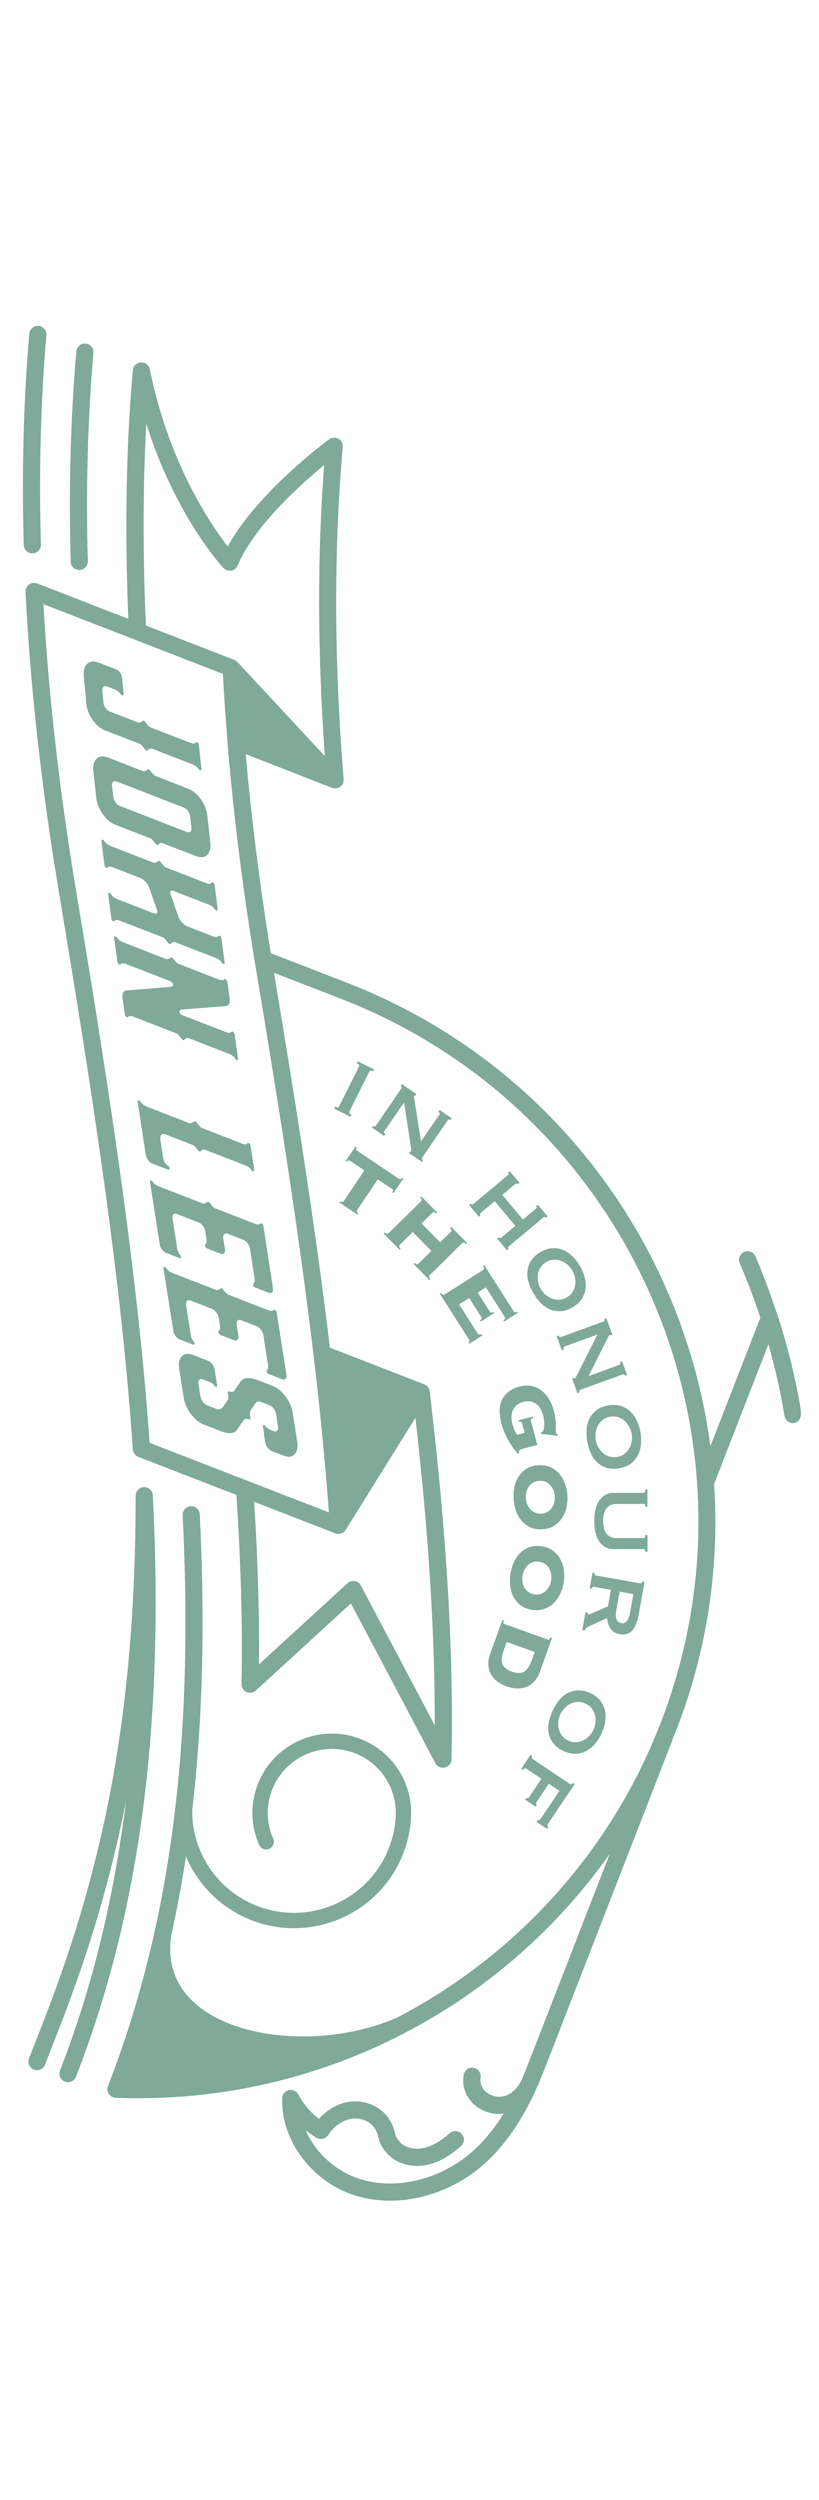 <?xml version="1.0" encoding="UTF-8"?>
<svg id="Layer_1" data-name="Layer 1" xmlns="http://www.w3.org/2000/svg" viewBox="0 0 536 1636">
  <defs>
    <style>
      .cls-1 {
        fill: #005433;
      }

      .cls-2 {
        opacity: .5;
      }
    </style>
  </defs>
  <g class="cls-2">
    <path class="cls-1" d="M261.98,771.69c.38,0,.77-.31,1.18-.92l.79.52-6.4,9.53-.78-.53c.41-.6.54-1.09.4-1.43-.15-.35-.35-.62-.61-.79l-9.34-6.26-13.5,20.1c-.32.47-.36.9-.12,1.25.24.35.52.66.84.94l-.52.79-11.75-7.88.53-.78c.38.18.77.32,1.19.41.41.09.78-.11,1.1-.59l13.5-20.1-9.33-6.27c-.27-.17-.58-.26-.96-.25-.38,0-.77.3-1.18.9l-.78-.52,6.4-9.53.78.52c-.41.61-.54,1.08-.39,1.44.14.35.34.61.6.78l27.41,18.41c.26.17.58.26.95.27"/>
    <path class="cls-1" d="M261.64,814.62c-.41.41-.53.81-.34,1.22.18.41.47.86.88,1.34l-.67.66-10.47-10.65.66-.66c.48.41.93.71,1.33.91.41.18.82.08,1.22-.32l21.31-20.95c.41-.4.52-.8.34-1.22-.18-.41-.47-.86-.88-1.34l.67-.67,10.47,10.66-.67.66c-.48-.41-.92-.71-1.32-.9-.41-.18-.82-.08-1.22.32l-7.07,6.95,12.18,12.38,7.06-6.94c.41-.41.52-.81.34-1.22-.18-.41-.47-.86-.88-1.34l.67-.67,10.47,10.66-.67.66c-.48-.41-.92-.71-1.33-.9-.41-.18-.81-.08-1.22.32l-21.3,20.95c-.41.4-.53.81-.35,1.22.18.41.47.86.88,1.34l-.67.66-10.47-10.65.67-.66c.48.41.92.71,1.33.9.4.19.81.08,1.22-.32l8.52-8.38-12.18-12.38-8.52,8.38Z"/>
    <path class="cls-1" d="M315.22,873.13l.5.79-8.68,5.53-.42-.67c.48-.61.68-1.07.62-1.37-.07-.3-.27-.7-.61-1.24l-18.83-29.58.79-.5c.35.45.71.83,1.09,1.12.37.3.8.29,1.29-.03l25.19-16.03c.49-.32.68-.7.57-1.15-.1-.47-.3-.95-.56-1.47l.8-.51,19.17,30.11c.17.27.42.47.77.63.35.15.83.03,1.45-.37l.5.79-8.88,5.66-.51-.79c.66-.42,1.01-.83,1.05-1.23.03-.39-.04-.71-.21-.97l-12.33-19.37-5.37,3.42,7.94,12.47c.17.26.44.46.81.59.37.14.86.02,1.48-.38l.51.8-8.62,5.49-.5-.79c.62-.4.94-.79.97-1.18.03-.39-.04-.72-.21-.99l-7.94-12.46-6.57,4.18,11.99,18.83c.56.89,1.48,1.11,2.75.67"/>
    <path class="cls-1" d="M341.23,948.4c-.51.13-.93.38-1.27.75-.34.36-.45.77-.33,1.22l.18.68-.91.24c-.93-1.05-1.92-2.28-2.96-3.69-1.06-1.4-2.07-2.95-3.06-4.63-1-1.68-1.88-3.45-2.67-5.31-.79-1.85-1.44-3.73-1.94-5.66-.78-2.94-1.2-5.72-1.25-8.37-.05-2.65.38-5.03,1.31-7.14.93-2.12,2.34-3.96,4.24-5.51,1.89-1.56,4.32-2.73,7.31-3.53,2.99-.79,5.71-.92,8.16-.38,2.45.55,4.62,1.57,6.51,3.07,1.89,1.51,3.5,3.37,4.82,5.6,1.32,2.22,2.32,4.62,3.01,7.2.51,1.93.86,3.71,1.06,5.38.19,1.65.3,3.13.32,4.42.02,1.3.02,2.37,0,3.21-.03.85,0,1.4.07,1.65.11.41.25.65.44.74.19.08.41.2.66.35l.09.95-11.08-1.28.21-1.03.53-.15c.45-.12.8-.58,1.02-1.37.22-.79.36-1.73.43-2.84.06-1.1.03-2.25-.1-3.43-.12-1.19-.31-2.24-.55-3.16-.42-1.56-.99-3.01-1.72-4.34-.73-1.32-1.64-2.39-2.73-3.22-1.08-.82-2.33-1.37-3.73-1.65-1.41-.28-3-.18-4.77.29-1.82.48-3.3,1.2-4.42,2.15-1.13.95-1.98,2.07-2.53,3.36-.55,1.28-.84,2.68-.87,4.21-.03,1.53.18,3.13.63,4.79.33,1.27.75,2.48,1.25,3.66.5,1.17,1.11,2.3,1.84,3.42l4.94-1.32-1.69-6.38c-.16-.61-.49-.93-.99-.96-.49-.04-.9,0-1.2.08l-.24-.92,9.42-2.51.24.92c-.31.08-.66.26-1.08.53-.42.27-.54.71-.38,1.32l4.2,15.8-10.41,2.77Z"/>
    <path class="cls-1" d="M362.13,975.19c-.52-1.28-1.22-2.4-2.1-3.34-.87-.95-1.9-1.67-3.09-2.15-1.19-.48-2.52-.68-3.99-.59-1.47.08-2.77.44-3.89,1.05-1.13.62-2.06,1.44-2.82,2.49-.75,1.03-1.32,2.22-1.69,3.56-.36,1.33-.51,2.73-.42,4.19.09,1.52.39,2.91.91,4.17.53,1.25,1.22,2.36,2.1,3.29.87.95,1.9,1.67,3.09,2.15,1.19.49,2.51.68,3.99.6,1.47-.09,2.77-.44,3.89-1.06,1.13-.62,2.06-1.44,2.82-2.49.75-1.04,1.31-2.22,1.69-3.53.37-1.32.51-2.71.42-4.23-.08-1.47-.39-2.85-.91-4.12M370.78,986.29c-.53,2.52-1.46,4.83-2.78,6.93-1.32,2.1-3.07,3.84-5.25,5.23-2.18,1.39-4.82,2.18-7.9,2.36-3.13.18-5.85-.28-8.15-1.42-2.3-1.13-4.21-2.65-5.74-4.58-1.53-1.94-2.68-4.13-3.46-6.57-.77-2.45-1.23-4.9-1.38-7.36-.14-2.47.03-4.95.51-7.47.48-2.52,1.37-4.83,2.66-6.93,1.3-2.1,3.02-3.84,5.17-5.23,2.15-1.38,4.79-2.16,7.94-2.36,3.08-.18,5.79.3,8.11,1.41,2.32,1.13,4.26,2.66,5.82,4.59,1.56,1.92,2.75,4.11,3.58,6.55.82,2.45,1.31,4.9,1.45,7.35.15,2.47-.05,4.96-.59,7.48"/>
    <path class="cls-1" d="M360.64,1029.88c-.25-1.36-.71-2.59-1.37-3.7-.67-1.1-1.53-2.01-2.59-2.72-1.07-.71-2.33-1.18-3.79-1.39-1.46-.21-2.8-.12-4.03.25-1.22.37-2.31,1-3.26,1.87-.95.87-1.74,1.92-2.37,3.15-.63,1.24-1.05,2.58-1.27,4.03-.21,1.5-.2,2.92.06,4.26.26,1.34.72,2.56,1.39,3.65.66,1.11,1.52,2.02,2.59,2.73,1.07.71,2.33,1.17,3.79,1.38,1.46.21,2.8.14,4.02-.25,1.22-.37,2.31-.99,3.26-1.86.96-.87,1.74-1.91,2.37-3.11.62-1.21,1.05-2.56,1.27-4.07.21-1.45.19-2.86-.07-4.22M366.88,1042.51c-1.03,2.36-2.4,4.44-4.12,6.23-1.72,1.79-3.79,3.14-6.2,4.06-2.41.93-5.14,1.16-8.2.72-3.11-.46-5.68-1.46-7.7-3.02-2.03-1.57-3.59-3.46-4.7-5.66-1.11-2.2-1.8-4.57-2.06-7.13-.27-2.55-.22-5.05.13-7.48.36-2.44,1.03-4.85,2-7.23.98-2.37,2.32-4.45,4-6.24,1.7-1.8,3.73-3.15,6.12-4.09,2.38-.92,5.13-1.16,8.24-.7,3.07.43,5.62,1.44,7.67,3.01,2.04,1.58,3.64,3.45,4.78,5.66,1.13,2.2,1.86,4.58,2.18,7.15.32,2.56.3,5.06-.06,7.49-.36,2.44-1.05,4.84-2.08,7.21"/>
    <path class="cls-1" d="M329.7,1079.88c-1.38,3.85-1.7,6.85-.94,9.02.75,2.17,2.83,3.85,6.24,5.07,3.4,1.22,6.07,1.24,8.04.05,1.96-1.19,3.63-3.71,5.01-7.56l1.91-5.33-18.34-6.59-1.92,5.32ZM359.64,1072.81c.28-.31.54-.74.79-1.27l.88.32-7.97,22.2c-.99,2.76-2.27,4.94-3.86,6.55-1.57,1.6-3.33,2.76-5.26,3.49-1.93.72-3.98,1.02-6.16.88-2.18-.14-4.35-.6-6.52-1.38-2.17-.78-4.14-1.81-5.91-3.09-1.77-1.28-3.17-2.81-4.19-4.6-1.03-1.79-1.64-3.8-1.83-6.06-.2-2.24.2-4.73,1.19-7.5l7.98-22.2.89.32c-.15.56-.22,1.06-.2,1.48.02.42.3.73.84.92l28.11,10.1c.54.2.96.13,1.24-.18"/>
    <path class="cls-1" d="M219.35,724.25c.75.37,1.31.55,1.67.52.36-.02.64-.22.83-.6l13.11-26.3c.19-.38.18-.72-.02-1.02-.19-.31-.67-.65-1.42-1.02l.63-1.26,10.7,5.32-.64,1.27c-1.31-.66-2.14-.64-2.5.07l-13.11,26.31c-.36.71.13,1.38,1.44,2.04l-.63,1.26-10.7-5.33.63-1.26Z"/>
    <path class="cls-1" d="M244.2,736.78c.78.53,1.39.48,1.84-.17l16.63-24.25c.44-.64.28-1.23-.5-1.77l.8-1.16,9.53,6.54-.8,1.16c-.33-.16-.56-.16-.68.02-.14.21-.07,1.13.23,2.73l4.26,27.14,12.05-17.56c.45-.65.24-1.27-.63-1.86l.8-1.17,7.91,5.42-.8,1.17c-.77-.54-1.38-.48-1.83.17l-16.63,24.23c-.44.65-.28,1.25.5,1.79l-.8,1.16-8.42-5.78.8-1.16c.3.2.53.19.67-.02.12-.17.12-.61,0-1.33-.11-.72-.24-1.53-.37-2.44l-4.33-28.15-12.95,18.86c-.44.65-.21,1.28.69,1.91l-.8,1.17-7.97-5.47.8-1.17Z"/>
    <path class="cls-1" d="M314.67,793.7c-.33.28-.48.56-.47.86.01.3.12.56.32.8l-1.09.91-6.36-7.6,1.09-.91c.2.24.44.4.74.46.3.05.6-.05.92-.31l22.56-18.86c.32-.26.48-.55.47-.85,0-.3-.12-.56-.32-.81l1.09-.91,6.35,7.6-1.09.91c-.2-.24-.45-.4-.74-.46-.3-.05-.6.05-.93.31l-8.5,7.11,13.52,16.16,8.5-7.11c.32-.26.47-.54.46-.84s-.11-.57-.31-.82l1.09-.91,6.35,7.6-1.08.9c-.2-.24-.45-.38-.74-.45-.29-.06-.6.04-.92.3l-22.56,18.87c-.33.27-.48.55-.47.85,0,.3.11.57.32.81l-1.09.91-6.35-7.6,1.08-.9c.2.24.45.4.74.46.28.07.59-.04.92-.31l9.1-7.62-13.51-16.16-9.11,7.61Z"/>
    <path class="cls-1" d="M371.41,827.69c-1.27-1.12-2.66-1.96-4.18-2.54-1.52-.58-3.1-.83-4.75-.76-1.65.07-3.29.59-4.93,1.53-1.63.93-2.9,2.1-3.79,3.5-.9,1.39-1.47,2.88-1.72,4.48-.26,1.6-.23,3.23.09,4.89.32,1.65.9,3.21,1.74,4.66.83,1.45,1.89,2.74,3.16,3.85,1.27,1.11,2.67,1.95,4.18,2.53,1.51.59,3.09.84,4.75.76,1.65-.08,3.3-.58,4.93-1.52,1.63-.94,2.9-2.11,3.79-3.49.9-1.4,1.47-2.89,1.73-4.49.26-1.6.23-3.23-.09-4.88-.32-1.67-.9-3.22-1.73-4.68-.84-1.46-1.89-2.73-3.17-3.84M382.72,836.24c.63,2.57.78,5.04.45,7.4-.33,2.37-1.19,4.59-2.57,6.65-1.38,2.06-3.37,3.84-5.96,5.33-2.59,1.49-5.12,2.31-7.6,2.47-2.48.15-4.83-.21-7.04-1.12-2.21-.91-4.24-2.29-6.07-4.17-1.84-1.87-3.47-4.05-4.91-6.56-1.43-2.5-2.51-5.01-3.21-7.54-.7-2.53-.89-4.98-.55-7.35.33-2.36,1.19-4.59,2.57-6.65,1.38-2.06,3.37-3.84,5.95-5.33,2.59-1.49,5.13-2.32,7.61-2.47,2.48-.15,4.83.21,7.04,1.12,2.22.9,4.27,2.27,6.17,4.11,1.9,1.83,3.58,4,5.01,6.5,1.44,2.49,2.47,5.03,3.1,7.6"/>
    <path class="cls-1" d="M365.67,874.03c.32.89.85,1.2,1.59.92l27.63-10.05c.73-.27.95-.85.62-1.74l1.34-.48,3.95,10.86-1.33.48c-.17-.32-.36-.45-.55-.38-.25.09-.72.87-1.41,2.36l-12.3,24.55,20.02-7.28c.74-.27.93-.9.57-1.88l1.33-.48,3.28,9.02-1.33.48c-.33-.89-.85-1.2-1.59-.94l-27.63,10.06c-.74.27-.95.85-.63,1.74l-1.33.48-3.5-9.61,1.33-.48c.13.35.31.47.56.38.2-.06.46-.43.78-1.07.32-.65.7-1.39,1.12-2.21l12.83-25.42-21.49,7.83c-.74.27-.93.92-.55,1.96l-1.33.48-3.31-9.09,1.33-.48Z"/>
    <path class="cls-1" d="M411.73,933.53c-.82-1.49-1.84-2.75-3.07-3.82-1.23-1.05-2.63-1.83-4.21-2.32-1.58-.49-3.3-.57-5.15-.24-1.86.32-3.44.99-4.76,2-1.31,1.01-2.36,2.21-3.15,3.63-.79,1.41-1.3,2.95-1.57,4.62-.27,1.67-.24,3.33.04,4.99.29,1.65.85,3.21,1.67,4.69.82,1.47,1.85,2.74,3.07,3.81,1.22,1.07,2.63,1.84,4.2,2.33,1.57.49,3.29.58,5.15.25,1.86-.34,3.45-1,4.76-2,1.31-1.01,2.37-2.22,3.15-3.63.78-1.42,1.31-2.96,1.58-4.64.26-1.66.24-3.32-.05-4.98-.3-1.64-.85-3.21-1.67-4.69M419.46,945.41c-.28,2.63-.98,5.01-2.09,7.12-1.12,2.12-2.67,3.91-4.68,5.39-2,1.47-4.47,2.46-7.41,2.99-2.94.52-5.6.44-7.99-.26-2.39-.7-4.47-1.85-6.25-3.44-1.77-1.6-3.21-3.6-4.29-5.98-1.09-2.39-1.88-5.01-2.38-7.85-.51-2.83-.65-5.56-.46-8.17.2-2.62.86-4.98,1.98-7.1,1.11-2.11,2.68-3.9,4.68-5.37,2-1.47,4.47-2.47,7.41-2.99,2.94-.52,5.61-.43,7.99.26,2.39.69,4.46,1.84,6.24,3.45,1.78,1.6,3.25,3.59,4.41,5.96,1.17,2.37,2,4.98,2.5,7.82.5,2.84.61,5.57.34,8.2"/>
    <path class="cls-1" d="M422.34,985.96c0-1.16-.4-1.73-1.18-1.73h-18.05c-2.52,0-4.55.93-6.07,2.76-1.52,1.83-2.29,4.64-2.29,8.42,0,3.77.77,6.57,2.29,8.41,1.52,1.83,3.55,2.74,6.07,2.74h18.05c.79,0,1.19-.66,1.18-1.97h1.42s0,10.92,0,10.92h-1.42c0-1.15-.39-1.72-1.18-1.72h-19.89c-1.63,0-3.18-.36-4.68-1.1-1.5-.73-2.82-1.85-3.97-3.34-1.16-1.49-2.06-3.4-2.72-5.74-.66-2.33-.99-5.07-.99-8.21,0-3.14.33-5.89.98-8.21.65-2.34,1.55-4.25,2.71-5.74,1.15-1.49,2.48-2.61,3.96-3.34,1.5-.74,3.06-1.11,4.68-1.1h19.89c.42-.01.72-.17.9-.48.19-.32.28-.92.28-1.81h1.41s0,11.24,0,11.24h-1.42Z"/>
    <path class="cls-1" d="M403.35,1053.86c-.89,5.05.25,7.86,3.46,8.43,1.29.23,2.41-.19,3.38-1.28.96-1.08,1.68-2.94,2.15-5.57l2.16-12.23-8.98-1.59-2.17,12.24ZM413.85,1066.96c-1.98,2.31-4.8,3.15-8.47,2.5-1.39-.25-2.58-.72-3.58-1.43-.99-.71-1.81-1.56-2.46-2.56-.65-.99-1.13-2.05-1.43-3.17-.31-1.12-.5-2.24-.56-3.37l-12.41,5.62c-.65.32-1.15.69-1.52,1.13-.37.44-.69.93-.94,1.47l-1.4-.24,2.09-11.84,1.4.24c-.12.66.05,1.05.52,1.12.51.1,1.38-.15,2.6-.73l10.21-4.5,1.91-10.75-11.07-1.96c-.41-.08-.74.04-.98.35-.24.3-.39.6-.44.91l-1.39-.24,1.82-10.29,1.39.24c-.16.94.14,1.47.91,1.61l28.95,5.12c.77.13,1.24-.26,1.41-1.2l1.39.25-3.78,21.37c-.81,4.59-2.21,8.05-4.19,10.35"/>
    <path class="cls-1" d="M389.71,1127.16c.16-1.69.05-3.31-.36-4.88-.4-1.57-1.11-3.01-2.13-4.31-1.02-1.3-2.38-2.35-4.1-3.13-1.71-.79-3.4-1.14-5.05-1.06-1.65.07-3.2.47-4.65,1.19-1.46.72-2.77,1.68-3.93,2.9-1.17,1.23-2.09,2.59-2.8,4.12-.7,1.52-1.13,3.12-1.29,4.81-.17,1.67-.04,3.3.36,4.87.4,1.57,1.11,3.01,2.13,4.31,1.02,1.3,2.38,2.35,4.1,3.13,1.72.78,3.4,1.14,5.04,1.07,1.66-.09,3.2-.48,4.66-1.2,1.46-.72,2.76-1.68,3.93-2.91,1.17-1.22,2.1-2.59,2.8-4.12.7-1.52,1.13-3.12,1.3-4.8M389.31,1141.32c-1.73,2.01-3.65,3.55-5.77,4.66-2.12,1.11-4.42,1.69-6.91,1.76-2.48.07-5.08-.52-7.8-1.76-2.72-1.24-4.86-2.83-6.42-4.77-1.57-1.92-2.62-4.05-3.17-6.37-.55-2.33-.59-4.78-.12-7.36.46-2.58,1.3-5.19,2.49-7.8,1.2-2.62,2.63-4.95,4.28-6.98,1.66-2.04,3.55-3.61,5.66-4.71,2.12-1.11,4.43-1.69,6.91-1.76,2.48-.07,5.08.52,7.8,1.76,2.71,1.26,4.86,2.84,6.42,4.77,1.57,1.92,2.63,4.05,3.17,6.38.55,2.32.63,4.79.24,7.4-.39,2.63-1.18,5.23-2.39,7.86-1.19,2.61-2.66,4.93-4.38,6.92"/>
    <path class="cls-1" d="M351.98,1191.1c.22.15.52.13.93-.04.4-.18.85-.63,1.34-1.37l11.87-17.7-6.93-4.65-7.71,11.5c-.49.74-.73,1.24-.69,1.52.04.27.21.55.53.83l-.79,1.17-6.86-4.6.79-1.17c.39.18.71.25,1.01.19.29-.05.68-.45,1.18-1.19l7.7-11.49-9.99-6.7c-.35-.23-.7-.25-1.06-.04-.35.2-.67.5-.93.89l-1.17-.79,6.04-9.02,1.17.8c-.55.82-.5,1.45.15,1.9l24.42,16.37c.66.43,1.29.2,1.9-.72l1.17.79-16.98,25.34c-.5.74-.74,1.34-.73,1.79.01.45.19.79.54,1.02l-.79,1.18-6.93-4.63.79-1.18Z"/>
    <path class="cls-1" d="M50.31,228.39c.88-2.27,3.18-3.78,5.72-3.55,3.09.27,5.38,2.98,5.11,6.07-3.74,43.1-4.97,88.96-3.66,136.34.1,3.07-2.35,5.68-5.45,5.77-3.1.09-5.69-2.35-5.77-5.46-1.33-47.8-.08-94.11,3.7-137.62.05-.55.17-1.06.36-1.56"/>
    <path class="cls-1" d="M19.54,216.83c.88-2.27,3.18-3.78,5.72-3.55,3.08.26,5.38,2.98,5.11,6.08-3.75,43.24-4.97,89.34-3.6,137.02.09,3.09-2.36,5.69-5.46,5.77-3.1.09-5.68-2.35-5.77-5.46-1.37-48.1-.14-94.64,3.64-138.31.05-.55.17-1.06.36-1.56"/>
    <path class="cls-1" d="M89.16,976.82c.79-2.04,2.76-3.52,5.09-3.58,3.04-.07,5.6,2.28,5.75,5.33,7.57,149.52-7.97,271.66-50.26,380.49v.03c-1.14,2.89-4.39,4.32-7.28,3.2-2.89-1.12-4.32-4.38-3.2-7.27v-.03c21.51-55.32,35-111.62,43.31-176.82-9.76,49.98-23.85,97.76-42.82,146.57l-10.29,26.48c-1.12,2.89-4.38,4.32-7.27,3.2s-4.32-4.38-3.2-7.27l10.29-26.48c41.66-107.19,59.45-209.42,59.49-341.82,0-.72.14-1.41.38-2.04"/>
    <path class="cls-1" d="M97.47,490.33c-.34.22-.67.46-1,.77-.39.36-.91.16-1.46-.57-.42-.58-.84-1.13-1.25-1.63-.91-1.12-1.58-1.79-2.03-1.97l-.11-.04c-7.72-3-11.6-4.5-19.32-7.5-1.44-.56-2.15-.85-3.59-1.41-3.07-1.19-5.78-3.47-8.13-6.83-2.35-3.37-3.71-6.9-4.05-10.56-.7-7.29-1.04-10.92-1.7-18.19-.32-3.62.45-6.27,2.33-7.98,1.87-1.7,4.34-1.97,7.39-.78l11.41,4.43c1.04.4,1.94,1.13,2.68,2.19.74,1.05,1.17,2.2,1.29,3.44.37,4.13.55,6.2.93,10.34.09.98-.24,1.32-.99,1.03-.3-.12-.61-.41-.94-.88-.25-.35-.54-.76-.86-1.1-.29-.3-.72-.62-1.22-.98-.51-.37-1.16-.71-1.98-1.03-.05-.02-.07-.01-.12-.03l-4.59-1.79c-.97-.38-1.77-.32-2.41.2-.62.51-.89,1.4-.78,2.65.29,3.12.43,4.7.73,7.84.12,1.14.57,2.28,1.36,3.39.79,1.11,1.67,1.87,2.64,2.25l18.84,7.32c.35.05.72.02,1.06-.11.36-.12.72-.24.95-.4.25-.18.6-.46.9-.68.38-.3.89-.16,1.46.57.41.5.78,1.01,1.12,1.46.68.88,1.37,1.55,1.92,2.03l26.37,10.25c.83.32,1.48.49,1.99.51.5.04.95.03,1.18-.04.24-.09.47-.38.6-.54.2-.24.54-.3.84-.18.74.29,1.16.92,1.26,1.9.62,6.17.94,9.26,1.6,15.44.09.89-.23,1.19-.97.9-.38-.15-.73-.4-.95-.74-.18-.31-.43-.71-.76-1.06-.29-.29-.71-.62-1.18-.97-.46-.35-1.12-.7-1.94-1.02l-26.26-10.21-.11-.04c-.67-.26-1.38-.15-2.13.33"/>
    <path class="cls-1" d="M74.17,521.71c.14,1.25.62,2.41,1.42,3.49.81,1.08,1.69,1.81,2.67,2.19l43.89,17.06c1.05.41,1.88.34,2.45-.2.58-.54.8-1.44.66-2.7-.34-2.95-.51-4.41-.84-7.35-.14-1.26-.6-2.42-1.37-3.48-.76-1.06-1.68-1.8-2.73-2.2l-43.87-17.05c-.98-.38-1.77-.3-2.39.21-.61.52-.87,1.42-.73,2.68.33,2.94.5,4.41.84,7.35M61.06,504.46c-.2-1.79-.1-3.35.3-4.68.39-1.34,1-2.42,1.85-3.25.84-.83,1.89-1.32,3.18-1.46,1.28-.14,2.66.08,4.16.66l23.04,8.95c.37.14.71.16,1.03.02.31-.14.69-.24.98-.38.32-.16.75-.45,1.11-.73.38-.3.87-.16,1.46.57.4.5.78,1.02,1.13,1.46.3.38.67.77,1.04,1.17.36.4.7.7,1.01.91l21.92,8.52c1.5.58,2.96,1.47,4.38,2.66,1.42,1.19,2.68,2.58,3.8,4.17,1.1,1.58,2.02,3.26,2.76,5.04.73,1.77,1.2,3.55,1.4,5.34.82,7.22,1.23,10.85,2.08,18.08.2,1.79.13,3.36-.25,4.7-.37,1.33-.99,2.44-1.82,3.26-.83.83-1.88,1.32-3.15,1.46-1.27.15-2.67-.06-4.17-.64l-21.84-8.49c-.67-.26-1.37-.17-2.1.32-.33.21-.66.48-.98.78-.37.35-.87.16-1.46-.57-.41-.51-.79-1.05-1.14-1.47-.3-.39-.68-.77-1.06-1.18-.37-.4-.68-.69-.91-.87-9.32-3.62-13.99-5.42-23.31-9.05-1.5-.58-2.96-1.48-4.4-2.68-1.43-1.2-2.69-2.59-3.81-4.17-1.12-1.58-2.05-3.28-2.8-5.05-.75-1.78-1.22-3.56-1.42-5.34-.83-7.23-1.23-10.85-2.03-18.06"/>
    <path class="cls-1" d="M69.64,567.92c-.76-.29-1.19-.88-1.3-1.79-.78-6.24-1.17-9.35-1.92-15.58-.12-.89.2-1.19.95-.9.37.14.71.43.97.88.18.32.43.74.77,1.07.29.29.74.62,1.24,1,.5.36,1.18.72,2.01,1.04l28.15,10.94c.37.14.72.15,1.03,0,.3-.14.68-.24.97-.39.31-.16.74-.45,1.09-.74.38-.31.87-.17,1.46.57.41.51.8,1.04,1.15,1.48.31.39.68.77,1.05,1.17.37.4.71.71,1.03.92l26.47,10.29c.82.32,1.48.48,1.94.49.47,0,.9.01,1.12-.08.23-.09.45-.35.57-.55.16-.27.46-.33.84-.19.75.29,1.18.89,1.29,1.78.77,6.24,1.16,9.35,1.95,15.59.11.91-.2,1.2-.95.91-.38-.15-.73-.4-.96-.75-.2-.3-.44-.72-.78-1.06-.29-.3-.76-.64-1.31-1.02-.55-.39-1.24-.75-2.06-1.07l-22.75-8.84c-1.06-.41-1.74-.3-2.06.29-.32.61-.22,1.5.3,2.73,2,5.7,3,8.54,5.02,14.25.52,1.22,1.32,2.4,2.4,3.54,1.07,1.14,2.1,1.91,3.07,2.29l16.67,6.48c.82.32,1.49.49,1.99.52.5.02.96.02,1.18-.05.24-.1.44-.4.56-.56.19-.23.53-.31.84-.19.75.29,1.19.94,1.32,1.92.81,6.2,1.21,9.31,2.04,15.51.13.98-.18,1.34-.93,1.05-.3-.12-.67-.44-.97-.91-.2-.3-.45-.7-.79-1.06-.29-.3-.76-.64-1.31-1.02-.55-.39-1.24-.74-2.07-1.06l-26.24-10.2c-.67-.26-1.37-.15-2.09.33-.32.22-.65.47-.97.77-.38.37-.87.16-1.47-.57-.42-.5-.8-1.04-1.15-1.48-.3-.37-.69-.76-1.07-1.17-.38-.41-.68-.7-.92-.88-11.31-4.39-16.97-6.58-28.28-10.98-.82-.32-1.48-.51-1.98-.53-.5-.03-.94-.02-1.17.07-.25.1-.45.38-.57.54-.19.24-.54.31-.83.2-.75-.29-1.18-.94-1.32-1.92-.83-6.21-1.24-9.32-2.05-15.52-.13-.98.18-1.34.94-1.05.3.12.68.43.97.89.19.3.43.74.77,1.08.28.29.76.64,1.31,1.02.55.38,1.24.73,2.06,1.05l23.9,9.29c1.05.41,1.73.31,2.05-.3.31-.61.2-1.5-.31-2.72-2.02-5.71-3.03-8.56-5.03-14.26-.51-1.22-1.3-2.4-2.37-3.54-1.08-1.14-2.1-1.9-3.08-2.28-7.11-2.76-10.67-4.16-17.79-6.93-.82-.32-1.49-.49-2-.51-.5-.03-.93-.04-1.16.06-.24.09-.46.37-.58.54-.14.18-.47.2-.84.05"/>
    <path class="cls-1" d="M109.82,627.7c.29-.14.66-.25.95-.39.31-.15.83-.4,1.1-.61.35-.27.85-.22,1.47.57.4.51.8,1.03,1.15,1.48.7.88,1.46,1.53,2.09,1.95l26.35,10.24c.82.32,1.48.5,1.99.52.49.03.94.02,1.17-.07.24-.09.43-.39.56-.56.13-.16.47-.19.85-.05.74.29,1.19.89,1.3,1.78.61,4.48.9,6.72,1.53,11.22.17,1.26.02,2.34-.47,3.21-.48.88-1.19,1.36-2.1,1.43-11.51.9-17.25,1.35-28.75,2.25-.35.04-.74.18-1.12.41-.39.23-.55.6-.48,1.14.09.63.36,1.13.8,1.47.44.34.85.58,1.22.72l28.36,11.02c.83.32,1.48.49,1.93.5.47.01.88,0,1.11-.08.24-.1.44-.37.56-.55.19-.23.54-.31.83-.2.75.29,1.19.94,1.33,1.93.88,6.27,1.32,9.42,2.21,15.71.13.91-.16,1.19-.91.9-.3-.12-.68-.4-.99-.88-.2-.3-.46-.73-.8-1.07-.29-.3-.76-.64-1.3-1.03-.55-.39-1.24-.74-2.07-1.06l-26.21-10.19c-.67-.26-1.37-.12-2.07.35-.31.2-.65.49-.95.78-.37.37-.87.17-1.46-.57-.42-.51-.83-1.02-1.18-1.47-.31-.39-.69-.8-1.06-1.19-.38-.41-.68-.7-.93-.88l-28.24-10.98c-.82-.32-1.48-.5-1.98-.51s-.94-.02-1.17.07c-.23.09-.43.39-.55.55-.17.24-.51.3-.81.18-.75-.29-1.2-.86-1.33-1.77-.65-4.5-.97-6.76-1.62-11.25-.16-1.18-.02-2.21.46-3.09.48-.88,1.18-1.37,2.1-1.43,11.6-.96,17.4-1.42,29.03-2.38.35-.05.7-.15,1.06-.35.36-.21.51-.64.42-1.26-.07-.55-.29-.96-.6-1.26-.32-.29-.68-.57-1.06-.8-11.53-4.48-17.3-6.7-28.82-11.18-.83-.32-1.5-.51-2-.53-.5-.02-.94-.04-1.16.04-.24.1-.44.36-.56.56-.15.26-.44.34-.83.18-.75-.29-1.19-.89-1.31-1.79-.88-6.27-1.31-9.4-2.15-15.67-.12-.9.18-1.21.93-.91.38.15.73.42.96.75.19.3.44.74.78,1.08.29.3.74.64,1.25,1.02.51.36,1.2.69,2.02,1.01,11.26,4.38,16.89,6.58,28.15,10.96.38.15.72.15,1.02.01"/>
    <path class="cls-1" d="M110.97,764.45c.15.99-.17,1.33-.99,1.01l-5.72-2.22-1.8-.7-2.8-1.09c-1.04-.4-1.98-1.18-2.78-2.3-.8-1.12-1.3-2.27-1.49-3.45-2.13-13.84-3.18-20.76-5.28-34.58-.14-.9.17-1.22.93-.92.37.14.71.39.95.74.19.3.44.74.79,1.1.3.29.77.65,1.32,1.08.56.43,1.25.8,2.07,1.12l.13.05c11.09,4.31,16.63,6.48,27.73,10.79.04-.03.06-.06.09-.11.38.15.71.15,1.01,0,.3-.13.66-.25.94-.4.31-.15.82-.4,1.07-.61.34-.27.85-.27,1.47.57.44.6.86,1.18,1.3,1.66.37.42.8.83,1.14,1.22.34.39.65.63.96.74l.11.04,26.06,10.13c.82.32,1.47.49,1.97.51.5.02.93.03,1.15-.06.23-.1.43-.36.56-.56.16-.27.45-.33.83-.18.74.29,1.17.89,1.31,1.79.94,6.31,1.42,9.46,2.36,15.77.13.9-.16,1.21-.91.92-.38-.15-.71-.44-1-.9-.19-.32-.44-.7-.78-1.07-.64-.69-1.75-1.33-3.25-1.91l-21.33-8.29-5.16-2c-.38-.15-.73-.15-1.06-.02-.34.13-.64.26-.89.43-.32.21-.6.44-.84.69-.37.37-.86.16-1.46-.57-.42-.51-.83-1.02-1.18-1.46-.3-.39-.68-.77-1.01-1.11-.33-.33-.66-.62-.96-.82-7.46-2.9-11.18-4.36-18.63-7.25-.66-.18-1.38-.06-2.17.32-.78.38-.99,1.83-.61,4.37.64,4.19.96,6.28,1.61,10.47.15.99.39,1.85.71,2.52.31.67.68,1.27,1.11,1.78.43.51.95.89,1.46,1.2.54.34.86.9.96,1.54"/>
    <path class="cls-1" d="M106.01,817.71c-.8-1.08-1.31-2.25-1.5-3.53-2.55-16.26-3.82-24.39-6.35-40.64-.14-.91.16-1.22.91-.93.38.15.7.45.98.91,0-.06-.01-.1-.02-.15.19.32.45.72.8,1.07.29.3.75.63,1.27,1,.51.37,1.19.72,2.01,1.04l28.57,11.1c.38.15.73.16,1.06.04.33-.13.71-.23,1-.38.29-.16.71-.44.95-.66.35-.32.84-.22,1.46.57.39.51.8,1.04,1.17,1.49.7.9,1.47,1.55,2.1,1.96l26.58,10.33c.74.29,1.31.43,1.69.4.37-.02.75-.04.97-.13.24-.1.48-.28.58-.4.18-.22.44-.36.82-.21.75.29,1.19.89,1.32,1.8,2.49,16.23,3.74,24.35,6.26,40.6.2,1.28.02,2.2-.52,2.75-.54.55-1.34.63-2.39.23l-3.02-1.17-1.57-.61-4.04-1.57c-.82-.32-1.29-.93-1.43-1.84-.05-.36.06-.8.28-.93.08-.05.31-.17.45-.46.11-.2.19-.5.24-.87.04-.35.05-.89.03-1.59-1.24-7.91-1.85-11.85-3.08-19.76-.18-1.17-.68-2.32-1.48-3.46-.81-1.11-1.73-1.89-2.78-2.29l-10.3-4c-1.06-.41-1.85-.3-2.38.29-.54.61-.72,1.5-.54,2.67.44,2.84.66,4.24,1.1,7.09.2,1.27.01,2.18-.57,2.71-.59.55-1.36.64-2.33.26-1.84-.72-2.75-1.08-4.59-1.8-.18-.07-.27-.09-.44-.16-1.49-.58-2.23-.88-3.71-1.45-.82-.32-1.3-.92-1.44-1.83-.05-.36.04-.75.28-.92.14-.11.41-.29.55-.56.27-.53.29-1.77.08-3.55-.28-1.74-.41-2.62-.69-4.36-.19-1.18-.69-2.35-1.54-3.49-.84-1.13-1.75-1.88-2.72-2.26l-14.25-5.54c-1.04-.41-1.84-.3-2.37.29-.54.61-.71,1.49-.53,2.68,1.21,7.8,1.82,11.7,3.04,19.5.2,1.27.58,2.36,1.14,3.26.28.45.52.75.66.89.37.41.57.92.63,1.28.14.91-.2,1.2-1.02.89l-4.14-1.61c-.54-.21-.8-.32-1.34-.53-1.26-.49-1.89-.72-3.14-1.21-1.05-.41-1.96-1.15-2.76-2.24"/>
    <path class="cls-1" d="M114.9,874.35c-.8-1.07-1.31-2.24-1.51-3.53-2.55-16.26-3.83-24.39-6.38-40.66-.15-.91.15-1.22.91-.93.37.14.68.44.97.89-.01-.05,0-.09-.01-.14.19.32.45.74.79,1.1.29.29.75.61,1.27.98.51.37,1.17.73,1.99,1.05l28.54,11.09c.37.14.72.13,1.05.02.32-.12.71-.23.98-.38.3-.17.72-.43.95-.66.35-.33.83-.23,1.46.57.39.51.83,1.03,1.19,1.49.7.87,1.46,1.55,2.08,1.96l26.54,10.31c.74.29,1.31.41,1.69.38.38-.02.76-.03.97-.12.23-.1.49-.29.58-.41.17-.23.44-.35.8-.21.75.29,1.19.89,1.34,1.8,2.52,16.25,3.79,24.39,6.34,40.64.19,1.29.01,2.2-.53,2.75-.54.57-1.33.65-2.38.24l-3.02-1.17-1.57-.61-4.03-1.56c-.82-.32-1.3-.95-1.45-1.85-.05-.36.07-.8.28-.92.08-.05.3-.2.46-.47.11-.2.17-.51.22-.88.04-.36.05-.9.02-1.59-1.23-7.91-1.85-11.87-3.08-19.79-.18-1.17-.68-2.32-1.49-3.45-.8-1.12-1.72-1.9-2.77-2.3l-10.3-4c-1.04-.41-1.84-.3-2.38.3-.54.6-.71,1.49-.53,2.66.45,2.84.68,4.26,1.12,7.11.2,1.27.01,2.18-.57,2.73-.58.54-1.36.61-2.33.24-1.83-.71-2.75-1.06-4.59-1.77-.18-.07-.26-.11-.44-.18-1.48-.58-2.22-.85-3.71-1.43-.82-.32-1.29-.95-1.43-1.85-.06-.37.04-.73.28-.91.15-.11.41-.31.55-.57.28-.53.29-1.77.07-3.56-.28-1.74-.4-2.61-.68-4.35-.18-1.17-.72-2.34-1.56-3.48-.85-1.14-1.73-1.9-2.7-2.28l-14.22-5.53c-1.04-.4-1.84-.3-2.38.3-.53.6-.7,1.48-.51,2.66,1.23,7.81,1.83,11.72,3.05,19.53.2,1.27.59,2.36,1.14,3.27.28.45.53.75.66.9.37.4.57.89.63,1.26.14.9-.19,1.22-1.02.9l-4.14-1.61c-.53-.21-.8-.32-1.33-.53-1.25-.49-1.88-.72-3.13-1.21-1.05-.41-1.96-1.17-2.75-2.25"/>
    <path class="cls-1" d="M124.88,925.37c-2.52-3.43-4.08-7-4.66-10.72-1.17-7.54-1.75-11.31-2.93-18.84-.58-3.74-.01-6.48,1.71-8.24,1.72-1.77,4.11-2.07,7.17-.88l10.06,3.91c1.06.41,1.97,1.18,2.78,2.31.81,1.13,1.31,2.29,1.5,3.46.23,1.54.35,2.29.59,3.83.4,2.51.6,3.76.99,6.26.16,1-.15,1.36-.89,1.07-.3-.12-.71-.43-.98-.89-.11-.2-.34-.45-.64-.76-.25-.25-.59-.55-1.01-.8-.43-.25-.98-.5-1.65-.76l-4.13-1.61c-.97-.38-1.75-.27-2.31.32-.57.58-.76,1.46-.58,2.66.51,3.28.76,4.92,1.27,8.2.18,1.18.7,2.33,1.55,3.47.83,1.15,1.74,1.89,2.71,2.27,2.5.97,3.75,1.48,6.26,2.46.97.38,1.9.32,2.77-.16.88-.47,1.53-1.09,1.97-1.86,1.13-1.67,1.69-2.48,2.82-4.15.23-.77.27-1.66.11-2.65-.08-.55-.24-1.15-.35-1.69-.15-.68.21-1.13.68-1.02.47.11,1.01.34,1.41.3.33-.03.71-.05,1.09-.08.38-.03.64-.09.75-.23l.11.04c1.44-2.11,2.16-3.16,3.6-5.27.97-1.85,2.45-2.96,4.42-3.35,1.96-.38,4.93.18,8.89,1.72l8.71,3.39c1.5.58,2.95,1.46,4.36,2.65,1.42,1.2,2.71,2.61,3.91,4.23,1.19,1.62,2.19,3.34,3.01,5.21.81,1.84,1.37,3.69,1.65,5.51,1.17,7.53,1.75,11.3,2.93,18.84.28,1.82.28,3.43-.04,4.87-.3,1.41-.87,2.54-1.69,3.38-.82.82-1.82,1.35-3.02,1.53-1.19.17-2.55-.05-4.03-.63l-7.93-3.08c-.98-.38-1.88-1.13-2.72-2.27-.85-1.15-1.36-2.32-1.55-3.5-.34-2.24-.51-3.35-.86-5.6-.02-.09.01-.17.07-.23-.28-1.74-.42-2.62-.69-4.38-.14-.9.16-1.21.91-.92.37.14.7.46.99.89.16.24.43.52.76.83.32.28.76.56,1.29.86.54.29,1.21.59,2.03.91l1,.39c1.04.41,1.84.32,2.38-.29.53-.6.71-1.48.52-2.67-.51-3.27-.76-4.92-1.27-8.19-.19-1.19-.68-2.35-1.49-3.47-.81-1.13-1.72-1.88-2.77-2.29l-5.7-2.22c-1.04-.41-1.92-.38-2.61.06-.7.46-1.26,1.17-1.67,2.12-1.07,1.48-1.61,2.22-2.68,3.7.01.05.02.09.03.14-.18.19-.28.51-.31,1.02-.02.51,0,1,.07,1.45.08.55.25,1.22.4,1.94.14.69-.21,1.13-.69,1.03-.47-.11-1.01-.32-1.41-.29-.33.02-.72.04-1.1.02-.4-.03-.63.1-.74.27-.04.07-.1.06-.12-.05-1.52,2.19-2.27,3.28-3.78,5.47-.39.62-.84,1.23-1.34,1.85-.5.62-1.18,1.08-2.04,1.38-.87.3-1.97.42-3.32.33-1.34-.09-3.02-.55-5.03-1.33l-11.08-4.31c-3.05-1.19-5.84-3.49-8.37-6.91"/>
    <path class="cls-1" d="M36.17,568.92l2.06,12.85c.22,1.32.41,2.62.63,3.94,23.57,140.72,40.77,256.27,48.09,362.85.15,2.18,1.54,4.06,3.57,4.85l64.18,24.92c2.98,44.64,4.12,85.73,3.33,123.77-.05,2.25,1.25,4.3,3.3,5.23,2.05.93,4.45.54,6.11-.98l62.2-57.03,55.27,104.54c1.2,2.27,3.77,3.43,6.26,2.84,2.49-.58,4.27-2.79,4.32-5.34,1.45-70.2-3.09-146.72-14.27-240.82-.01-.14-.07-.27-.1-.4-.03-.16-.08-.3-.12-.46-.15-.53-.36-1.03-.66-1.48-.07-.1-.1-.21-.18-.3-.39-.53-.87-.97-1.42-1.35-.06-.03-.08-.08-.13-.12-.09-.06-.19-.05-.28-.1-.21-.13-.42-.27-.66-.37l-61.77-24.01c-8.91-74.27-21.41-154.59-36.6-245.35l44.03,17.11c188.37,73.21,282.05,286.01,208.84,474.37-32.93,84.72-95.01,151.88-171.89,192.1-60.73,27.21-158.67,10.54-148.09-54.11,3.69-16.66,6.84-33.72,9.52-51.19,7.84,18.67,22.96,34.03,42.94,41.8,39.41,15.32,83.94-4.28,99.25-43.68,3.02-7.77,4.75-15.9,5.14-24.16,1.02-22.29-12.28-42.7-33.08-50.79-26.7-10.38-56.85,2.89-67.23,29.58-5.03,12.93-4.72,27.06.88,39.75,1.12,2.54,4.08,3.69,6.62,2.57,2.55-1.12,3.7-4.08,2.57-6.62-4.51-10.24-4.76-21.62-.7-32.06,8.36-21.51,32.69-32.23,54.22-23.86,16.78,6.52,27.5,22.98,26.67,40.96-.34,7.17-1.84,14.23-4.47,20.99-13.31,34.24-52,51.27-86.24,37.96-26.22-10.19-42.85-35.38-42.46-62.92,6.89-58.87,8.48-122.7,4.92-193.36-.16-3.1-2.79-5.49-5.89-5.33-3.1.16-5.49,2.78-5.33,5.9,7.54,149.7-7.99,268.42-48.86,373.6-.66,1.7-.46,3.6.54,5.12.99,1.52,2.66,2.46,4.48,2.53,129.81,5.13,250.75-56.74,323.4-159.64l-53.84,138.54c-1.34,3.44-2.72,6.76-4.16,9.97-.09.19-.17.41-.27.59-.02.04-.04.08-.06.12-4.99,8.95-12.15,10.8-17.64,9.29-5.03-1.38-9.59-5.96-8.58-12.05.51-3.06-1.55-5.96-4.61-6.46-2.67-.45-5.21,1.07-6.16,3.5-.14.35-.24.73-.31,1.12-1.86,11.16,5.15,21.57,16.68,24.73,3.03.82,6.29,1.02,9.58.58-7.7,12.29-16.35,22.14-25.93,29.26-20.58,15.27-46.79,20.47-68.39,13.56-16.09-5.16-29.15-17.5-35.45-32.01,2.26,1.87,4.67,3.57,7.2,5.08,2.59,1.55,5.93.78,7.58-1.75,3.71-5.67,9.12-9.54,14.83-10.58,5.82-1.07,12.05,1.16,15.14,5.41,1.87,2.6,2.24,4.02,2.73,6,.65,2.57,1.46,5.77,5.1,10.26,5.81,7.2,16.22,10.52,26.52,8.47,7.51-1.5,14.7-5.41,22.64-12.33,2.34-2.03,2.58-5.57.54-7.92-2.03-2.34-5.58-2.58-7.92-.54-6.4,5.58-11.96,8.69-17.46,9.78-5.12,1.02-11.93.02-15.59-4.51-2.08-2.57-2.43-3.92-2.94-5.97-.62-2.44-1.39-5.49-4.54-9.83-5.63-7.75-16.18-11.72-26.26-9.86-7.01,1.29-13.63,5.2-18.74,10.95-5.57-4.21-10.29-9.72-13.53-15.88-1.18-2.25-3.74-3.43-6.22-2.86-1.86.43-3.32,1.74-3.98,3.44-.23.58-.36,1.2-.38,1.84-.96,27.25,19.38,54.56,47.29,63.51,24.98,8.01,55.07,2.17,78.51-15.23,16.42-12.21,30.28-31.13,41.32-56.23.48-.99,1-1.87,1.43-2.97.09-.24.07-.5.13-.75.78-1.87,1.6-3.69,2.36-5.64l84.23-216.73c.08-.22.06-.45.11-.66.86-2.1,1.76-4.16,2.59-6.28,20.61-53.03,28.28-107.93,24.71-161.27.08-.16.23-.28.29-.46l35.27-90.75c4.38,15.44,7.92,31.11,10.54,46.93.41,2.5,2.44,4.41,4.96,4.67,2.52.26,6.38-1.47,5.73-7.63,0,0,.54.49-3.27-18.28-3.06-14.41-6.85-28.68-11.33-42.73l-5.67-16.42c-2.93-8.08-6.02-16.11-9.43-24.01-1.22-2.85-4.53-4.17-7.38-2.93-1.44.61-2.49,1.76-3.01,3.12s-.53,2.84.07,4.25c5.03,11.69,9.52,23.59,13.5,35.65l-32.69,84.11c-2.83-21.3-7.43-42.27-13.76-62.66l-5.59-16.62c-35.84-99.06-112.5-182.8-218.18-223.87l-50.15-19.49c-7.21-44.55-12.74-88.16-16.42-130.29l56.47,22.09c.54.21,1.11.31,1.67.35.15,0,.29,0,.43,0,.55,0,1.09-.09,1.61-.25.11-.04.22-.04.32-.08.48-.19.93-.42,1.35-.73.11-.08.19-.2.29-.28.06-.04.13-.06.18-.11.06-.05.08-.14.14-.2.47-.48.88-1.01,1.15-1.6,0-.01,0-.02,0-.02.26-.58.38-1.21.44-1.85,0-.15.02-.29.02-.44,0-.15.03-.29.02-.44-6.32-77.33-6.51-150.49-.57-217.45.2-2.2-.91-4.31-2.84-5.39-1.93-1.09-4.31-.93-6.09.38-2.06,1.52-47.29,35.11-66.35,70.18-11.54-14.91-38.68-55.03-51.01-115.98-.55-2.73-3.03-4.64-5.81-4.49-2.25.12-4.15,1.56-4.93,3.57-.19.48-.31.98-.36,1.52-4.39,48-5.37,105.17-2.95,162.74l-59.66-23.17c-1.78-.69-3.78-.43-5.32.68-.89.65-1.56,1.52-1.95,2.52-.28.73-.41,1.51-.37,2.32,2.88,57.6,9.44,118.64,19.42,181.62M284.51,1129.07l-48.34-91.44c-.81-1.54-2.29-2.61-4.01-2.91-1.71-.3-3.47.22-4.75,1.4l-57.95,53.14c.33-33.49-.71-68.62-3.12-106.42l53.11,20.63c.31.12.63.17.96.23.1.02.18.06.28.08.64.08,1.27.05,1.88-.07.15-.03.27-.07.41-.11.56-.16,1.1-.38,1.6-.72.06-.04.12-.06.18-.1.01,0,.04-.02.05-.03.53-.39.94-.88,1.3-1.41.04-.06.11-.09.14-.15l45.64-73.34c8.66,76.69,12.78,141.67,12.63,201.22ZM204.04,877.33l1.53,12.64c4.05,34.43,7.31,67.56,9.68,99.82l-49.76-19.32-11.62-4.51-55.95-21.73c-7.48-106.04-24.6-220.9-47.97-360.38-10.93-65.35-18.17-128.7-21.51-188.45l56.25,21.84,11.45,4.45,49.72,19.31c.62,11.67,1.42,23.52,2.33,35.46l.95,12.44c3.98,47.35,10.22,96.56,18.66,146.92,14.95,89.28,27.31,168.39,36.24,241.52ZM95.49,409.39c-2.07-45.62-2.01-91.14.23-132.1,19.02,60.17,49.05,92.87,50.54,94.45,1.3,1.4,3.23,2.04,5.1,1.69,1.88-.33,3.46-1.61,4.19-3.37,10.56-25.43,40.74-52.64,56.58-65.71-4.52,59.34-4.34,123.27.45,190.43l-57.19-61.53c-.07-.08-.17-.1-.24-.17-.38-.38-.82-.69-1.31-.94-.13-.07-.25-.16-.38-.22-.05-.02-.09-.06-.15-.08l-57.82-22.45Z"/>
  </g>
</svg>